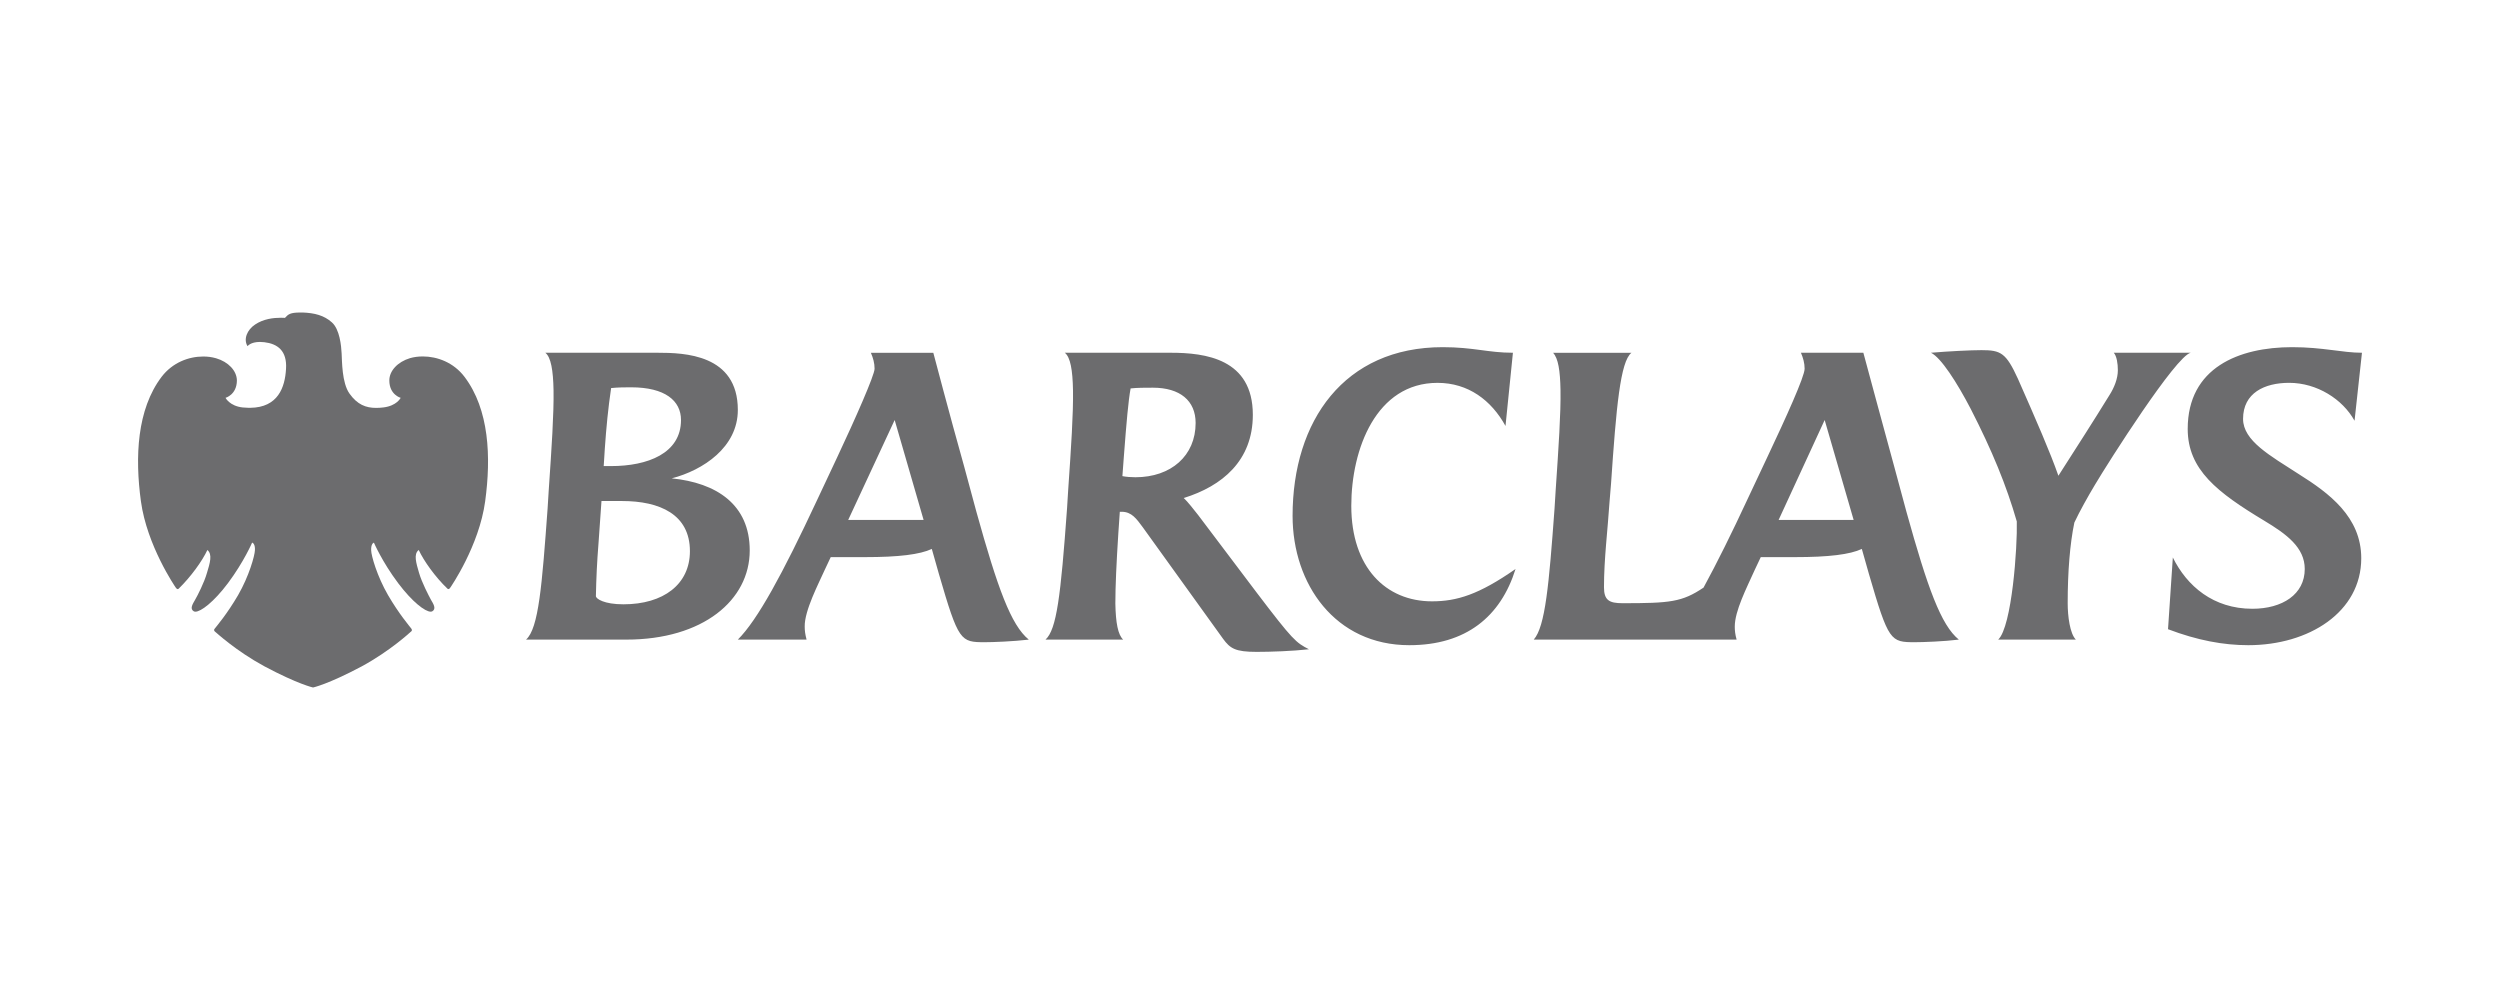 <?xml version="1.0" encoding="UTF-8"?>
<svg xmlns="http://www.w3.org/2000/svg" width="120" height="48" viewBox="0 0 120 48" fill="none">
  <path d="M113.018 20.196C112.447 19.161 111.215 18.376 109.878 18.376C108.702 18.376 107.667 18.858 107.667 20.107C107.667 21.159 108.97 21.872 110.325 22.747C111.805 23.674 113.34 24.815 113.34 26.796C113.34 29.382 110.825 30.969 107.917 30.969C106.722 30.969 105.474 30.737 104.065 30.202L104.296 26.759C104.975 28.134 106.241 29.221 108.113 29.221C109.558 29.221 110.628 28.526 110.628 27.312C110.628 26.278 109.753 25.636 108.684 24.994C106.436 23.639 105.01 22.55 105.01 20.588C105.01 17.645 107.471 16.664 110.021 16.664C111.501 16.664 112.429 16.932 113.374 16.932L113.018 20.196ZM100.551 23.281C100.229 23.817 99.82 24.547 99.569 25.083C99.356 26.099 99.249 27.456 99.249 28.953C99.249 29.578 99.356 30.416 99.641 30.701H95.914C96.573 30.077 96.841 26.243 96.806 25.03C96.307 23.3 95.627 21.641 94.594 19.625C93.935 18.359 93.167 17.163 92.686 16.932C93.523 16.861 94.594 16.807 95.111 16.807C96.038 16.807 96.289 16.932 96.86 18.181C97.75 20.197 98.41 21.712 98.803 22.836C99.749 21.355 100.408 20.339 101.265 18.948C101.478 18.609 101.657 18.181 101.657 17.77C101.657 17.449 101.603 17.093 101.461 16.932H105.153C104.439 17.093 101.228 22.14 100.551 23.281ZM87.584 20.161L85.373 24.958H88.975L87.584 20.161ZM91.919 30.826C90.741 30.826 90.652 30.791 89.707 27.545L89.368 26.349C88.798 26.617 87.78 26.742 86.158 26.742H84.517L84.231 27.348C83.821 28.259 83.269 29.327 83.269 30.078C83.269 30.256 83.286 30.452 83.358 30.702H73.619C74.173 30.078 74.351 28.062 74.618 24.405L74.672 23.532C74.814 21.445 74.923 19.84 74.904 18.717C74.886 17.789 74.797 17.2 74.547 16.933H78.311C77.775 17.344 77.579 19.555 77.33 23.212L77.258 24.085C77.169 25.441 76.991 26.832 76.991 28.188C76.991 28.811 77.24 28.954 77.883 28.954C80.165 28.954 80.737 28.9 81.77 28.205C82.412 27.027 83.145 25.547 83.857 24.013L84.822 21.962C85.731 20.036 86.622 18.073 86.622 17.699C86.622 17.431 86.551 17.182 86.445 16.932H89.441C89.441 16.932 90.653 21.427 90.921 22.389L91.509 24.566C92.525 28.223 93.168 30.006 94.024 30.701C93.309 30.791 92.293 30.826 91.919 30.826ZM67.645 30.969C64.096 30.969 62.044 28.044 62.044 24.762C62.044 20.197 64.523 16.664 69.25 16.664C70.73 16.664 71.426 16.932 72.62 16.932L72.264 20.446C71.586 19.215 70.48 18.377 69 18.377C66.058 18.377 64.862 21.552 64.862 24.281C64.862 27.241 66.522 28.864 68.733 28.864C69.928 28.864 70.98 28.543 72.746 27.312C72.032 29.596 70.373 30.969 67.645 30.969ZM55.339 18.609C55 18.609 54.589 18.609 54.269 18.644C54.161 19.233 54.072 20.25 53.947 21.89L53.875 22.854C54.055 22.89 54.286 22.908 54.5 22.908C56.212 22.908 57.39 21.873 57.39 20.304C57.39 19.233 56.641 18.609 55.339 18.609ZM60.314 31.29C59.298 31.29 59.048 31.129 58.709 30.665L54.857 25.314C54.553 24.904 54.322 24.565 53.84 24.565H53.751L53.68 25.6C53.59 27.009 53.537 28.134 53.537 28.971C53.555 29.899 53.662 30.469 53.912 30.701H50.184C50.719 30.219 50.914 28.614 51.218 24.405L51.272 23.531C51.415 21.463 51.522 19.857 51.504 18.734C51.486 17.753 51.379 17.146 51.111 16.932H56.194C57.853 16.932 60.136 17.218 60.136 19.911C60.136 22.122 58.655 23.335 56.819 23.905C56.997 24.066 57.318 24.476 57.514 24.726L60.314 28.436C62.062 30.737 62.204 30.844 62.829 31.165C62.044 31.254 60.992 31.29 60.314 31.29ZM42.944 20.161L40.713 24.958H44.333L42.944 20.161ZM47.277 30.826C46.1 30.826 46.011 30.791 45.066 27.545L44.727 26.349C44.155 26.617 43.139 26.742 41.516 26.742H39.875L39.59 27.348C39.304 27.991 38.609 29.311 38.626 30.078C38.626 30.256 38.644 30.434 38.716 30.702H35.416C36.362 29.757 37.557 27.563 39.215 24.014L40.179 21.963C41.052 20.108 41.98 18.003 41.98 17.7C41.98 17.431 41.91 17.183 41.802 16.933H44.799C44.799 16.933 45.582 19.911 46.279 22.39L46.867 24.566C47.884 28.223 48.526 30.006 49.382 30.702C48.615 30.791 47.652 30.826 47.277 30.826ZM30.297 18.591C30.029 18.591 29.673 18.591 29.334 18.627C29.191 19.59 29.102 20.517 29.031 21.534C29.031 21.534 28.977 22.407 28.977 22.372H29.334C31.082 22.372 32.688 21.765 32.688 20.161C32.688 19.233 31.92 18.591 30.297 18.591ZM29.852 24.049H28.871L28.728 26.082C28.657 26.974 28.621 27.722 28.603 28.614C28.603 28.74 28.995 29.007 29.922 29.007C31.849 29.007 33.116 28.044 33.116 26.456C33.116 24.69 31.67 24.049 29.852 24.049ZM30.066 30.701H25.25C25.857 30.166 26.017 28.079 26.285 24.405L26.338 23.549C26.481 21.462 26.588 19.857 26.57 18.734C26.552 17.77 26.445 17.146 26.177 16.932H31.564C32.848 16.932 35.416 17.004 35.416 19.678C35.416 21.462 33.757 22.568 32.242 22.961C34.382 23.175 35.987 24.209 35.987 26.421C35.987 28.81 33.74 30.701 30.066 30.701Z" fill="#6C6C6E"></path>
  <path d="M14.41 15.001C13.933 15.001 13.834 15.084 13.679 15.257C13.616 15.253 13.552 15.251 13.488 15.252C13.121 15.252 12.65 15.306 12.248 15.575C11.859 15.831 11.675 16.285 11.882 16.617C11.882 16.617 12.021 16.413 12.477 16.413C12.541 16.413 12.612 16.42 12.688 16.426C13.319 16.501 13.786 16.833 13.729 17.71C13.679 18.586 13.35 19.563 12.006 19.575C12.006 19.575 11.832 19.575 11.648 19.558C11.022 19.489 10.825 19.096 10.825 19.096C10.825 19.096 11.366 18.95 11.371 18.263C11.366 17.796 10.96 17.369 10.373 17.197C10.17 17.139 9.961 17.111 9.75 17.113C9.058 17.113 8.282 17.402 7.758 18.086C6.571 19.653 6.475 21.938 6.764 24.063C7.056 26.192 8.406 28.165 8.446 28.219C8.475 28.257 8.5 28.277 8.53 28.277C8.547 28.276 8.563 28.269 8.576 28.257C9.159 27.691 9.716 26.917 9.954 26.4C10.208 26.603 10.075 27.035 9.935 27.496C9.802 27.968 9.479 28.593 9.362 28.795C9.249 28.992 9.097 29.222 9.301 29.342C9.325 29.355 9.352 29.362 9.38 29.361C9.641 29.361 10.257 28.905 10.943 27.99C11.711 26.96 12.101 26.046 12.101 26.046C12.158 26.058 12.252 26.154 12.236 26.413C12.226 26.676 11.955 27.655 11.428 28.567C10.895 29.479 10.403 30.049 10.304 30.178C10.243 30.253 10.295 30.3 10.335 30.331C10.373 30.357 11.316 31.237 12.685 31.98C14.307 32.845 15.026 33 15.026 33C15.026 33 15.743 32.849 17.365 31.985C18.733 31.241 19.68 30.357 19.715 30.327C19.754 30.3 19.805 30.258 19.745 30.175C19.652 30.051 19.158 29.478 18.626 28.567C18.101 27.661 17.82 26.675 17.816 26.416C17.805 26.154 17.893 26.067 17.947 26.045C17.947 26.045 18.341 26.965 19.11 27.989C19.8 28.906 20.409 29.36 20.672 29.36C20.7 29.361 20.728 29.355 20.753 29.341C20.951 29.221 20.804 28.988 20.688 28.793C20.58 28.593 20.252 27.971 20.113 27.495C19.979 27.029 19.84 26.598 20.099 26.399C20.338 26.917 20.89 27.695 21.475 28.253C21.482 28.26 21.489 28.266 21.498 28.27C21.507 28.274 21.516 28.276 21.526 28.277C21.552 28.277 21.579 28.256 21.603 28.221C21.646 28.164 22.999 26.195 23.288 24.062C23.578 21.933 23.483 19.653 22.294 18.085C21.774 17.4 20.992 17.109 20.296 17.109C20.078 17.109 19.871 17.137 19.681 17.191C19.09 17.369 18.685 17.8 18.688 18.263C18.688 18.949 19.232 19.096 19.232 19.096C19.232 19.096 19.05 19.479 18.402 19.557C18.285 19.572 18.168 19.579 18.051 19.579C17.564 19.579 17.153 19.424 16.774 18.89C16.407 18.375 16.419 17.316 16.398 16.962C16.381 16.604 16.305 15.8 15.928 15.472C15.552 15.135 15.095 15.022 14.524 15C14.482 15.001 14.445 15.001 14.41 15.001Z" fill="#6C6C6E"></path>
</svg>
